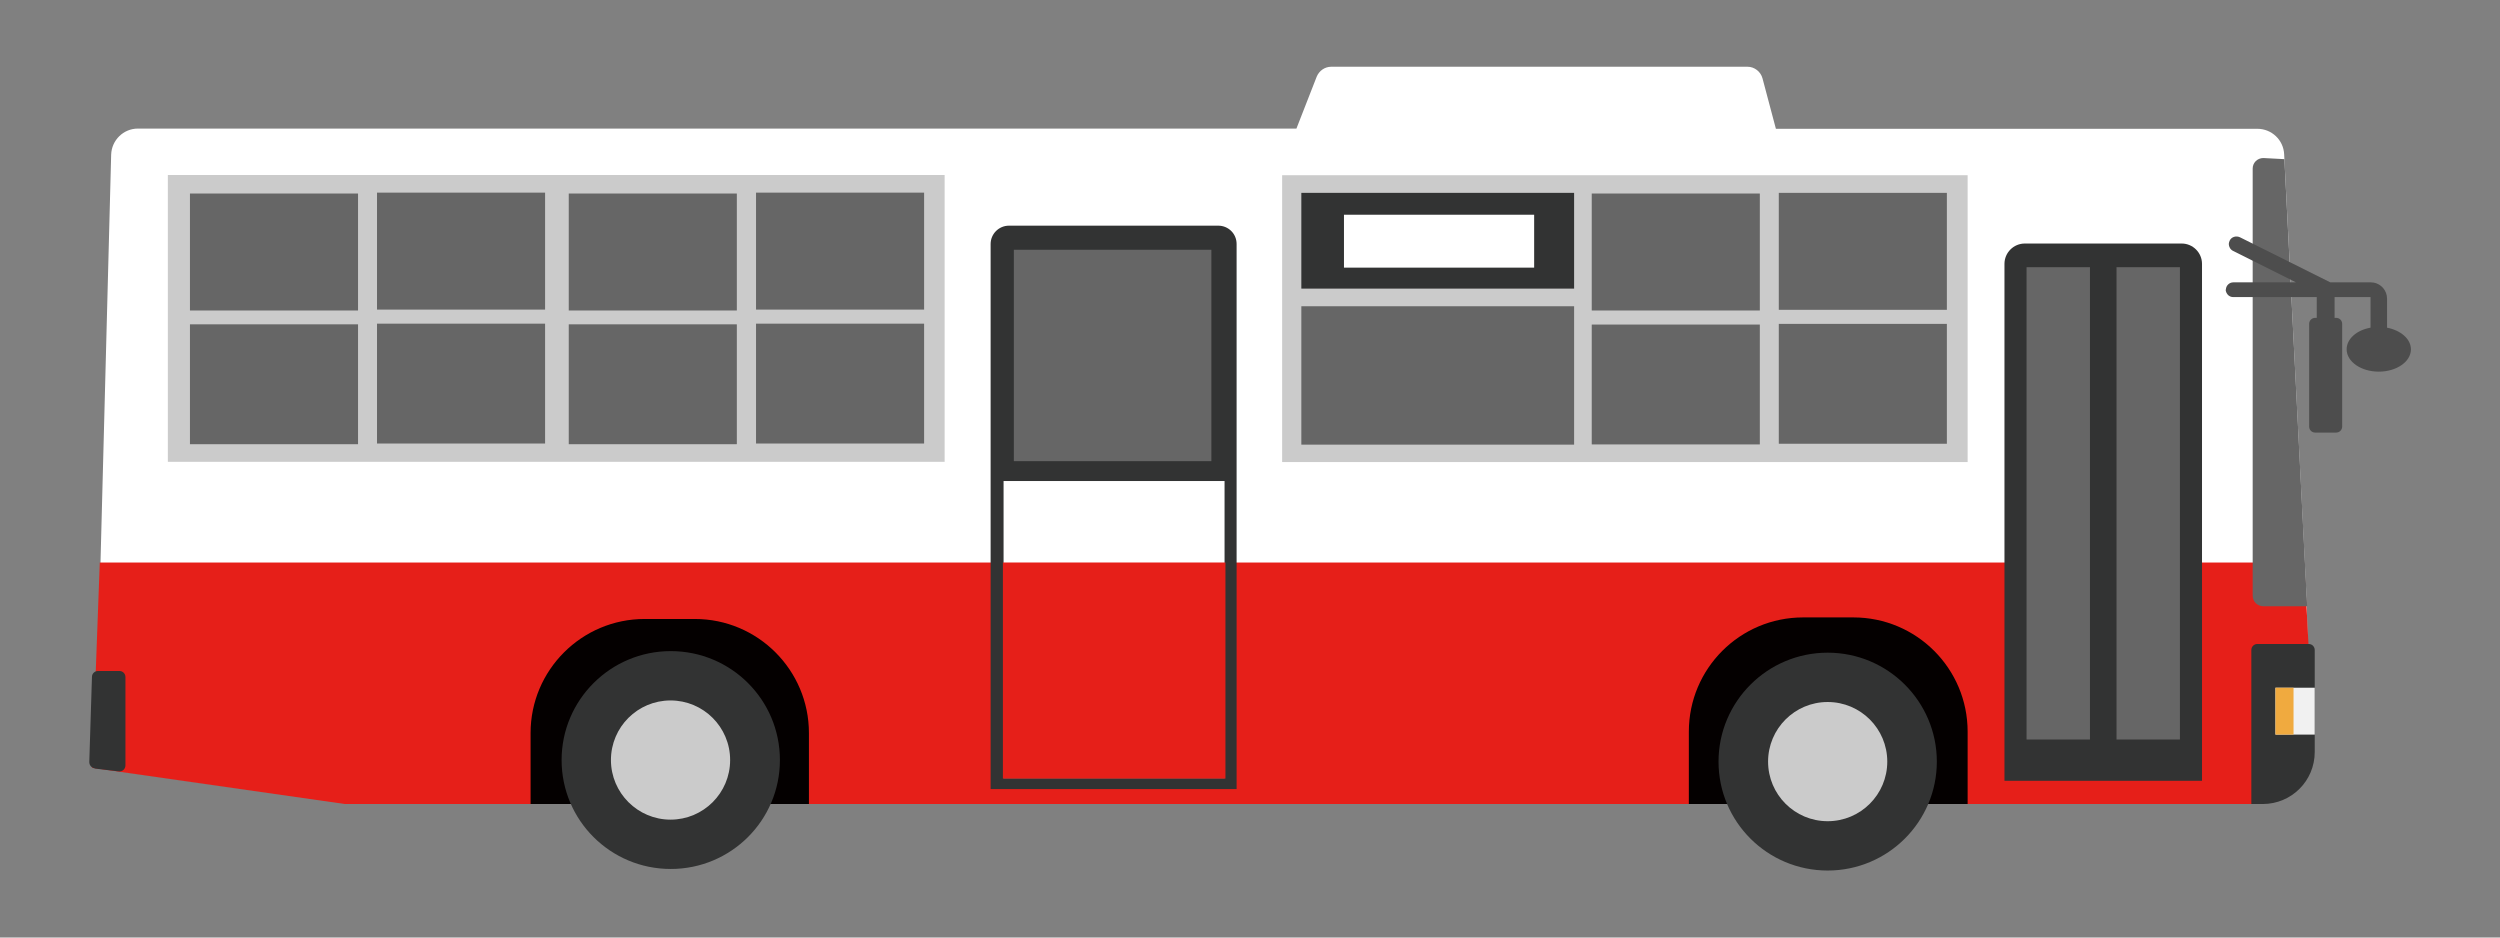 <?xml version="1.0" encoding="UTF-8"?><svg id="_レイヤー_2" xmlns="http://www.w3.org/2000/svg" xmlns:xlink="http://www.w3.org/1999/xlink" viewBox="0 0 112 42"><rect x="0" y="0" width="112" height="42" fill="#808080" stroke="none"/><defs><style>.cls-1{fill:none;}.cls-2{clip-path:url(#clippath);}.cls-3{fill:#040000;}.cls-4{fill:#e61f19;}.cls-5{fill:#fff;}.cls-6{fill:#f1f1f1;}.cls-7{fill:#f0aa3f;}.cls-8{fill:#666;}.cls-9{fill:#323333;}.cls-10{fill:#cbcbcb;}.cls-11{fill:#4d4d4d;}</style><clipPath id="clippath"><rect class="cls-1" width="112" height="42"/></clipPath></defs><g id="contents"><g class="cls-2"><path class="cls-5" d="m4.29,33.32c-.02.61.43,1.14,1.04,1.22l9.97,1.33c.05,0,.11.01.16.01l85.04.07c1.68,0,3.04-1.38,2.99-3.06l-.16-6.22-1-19.76c-.03-.64-.56-1.14-1.2-1.14h-21.57l-.6-2.26c-.08-.3-.36-.52-.67-.52h-18.65c-.29,0-.54.18-.65.44l-.91,2.33H6.18c-.65,0-1.18.52-1.2,1.17l-.69,26.38Z"/><rect class="cls-10" x="7.52" y="7.84" width="34.8" height="12.85"/><rect class="cls-8" x="33.87" y="14.5" width="7.53" height="5.37"/><rect class="cls-8" x="25.48" y="14.53" width="7.53" height="5.37"/><rect class="cls-8" x="33.87" y="8.63" width="7.53" height="5.24"/><rect class="cls-8" x="25.48" y="8.67" width="7.53" height="5.24"/><rect class="cls-8" x="16.89" y="14.5" width="7.53" height="5.37"/><rect class="cls-8" x="8.51" y="14.53" width="7.53" height="5.37"/><rect class="cls-8" x="16.89" y="8.63" width="7.53" height="5.24"/><rect class="cls-8" x="8.51" y="8.67" width="7.53" height="5.24"/><rect class="cls-10" x="57.44" y="7.85" width="30.71" height="12.85"/><rect class="cls-8" x="79.69" y="14.51" width="7.53" height="5.37"/><rect class="cls-8" x="71.31" y="14.54" width="7.53" height="5.37"/><rect class="cls-8" x="79.69" y="8.64" width="7.53" height="5.24"/><rect class="cls-8" x="71.31" y="8.67" width="7.53" height="5.24"/><rect class="cls-8" x="58.3" y="13.72" width="12.22" height="6.2"/><rect class="cls-9" x="58.3" y="8.64" width="12.22" height="4.29"/><rect class="cls-5" x="60.21" y="9.62" width="8.52" height="2.37"/><polygon class="cls-4" points="15.45 36.02 100.92 36.02 103.5 30.41 103.23 25.2 54.44 25.2 4.47 25.2 4.13 34.4 15.45 36.02"/><path class="cls-9" d="m89.8,34.98h8.85V11.82c0-.5-.41-.91-.91-.91h-7.03c-.5,0-.91.41-.91.91v23.15Z"/><rect class="cls-8" x="94.82" y="11.97" width="2.84" height="21.16"/><rect class="cls-8" x="90.79" y="11.97" width="2.84" height="21.16"/><path class="cls-9" d="m44.37,35.35h11.03V10.93c0-.46-.37-.82-.82-.82h-9.38c-.45,0-.82.37-.82.82v24.42Z"/><rect class="cls-5" x="44.96" y="21.55" width="9.9" height="13.31"/><rect class="cls-8" x="45.42" y="11.19" width="8.85" height="9.47"/><path class="cls-3" d="m75.67,36.02h12.48v-3.24c0-2.83-2.29-5.12-5.12-5.12h-2.25c-2.83,0-5.12,2.29-5.12,5.12v3.24Z"/><path class="cls-9" d="m76.99,34.12c0,2.7,2.19,4.88,4.89,4.88s4.89-2.19,4.89-4.88-2.19-4.88-4.89-4.88-4.89,2.19-4.89,4.88Z"/><ellipse class="cls-10" cx="81.88" cy="34.12" rx="2.67" ry="2.67"/><path class="cls-3" d="m23.76,36.02h12.48v-3.18c0-2.82-2.29-5.11-5.11-5.11h-2.25c-2.82,0-5.11,2.29-5.11,5.11v3.18Z"/><path class="cls-9" d="m25.16,34.05c0,2.7,2.19,4.88,4.89,4.88s4.89-2.18,4.89-4.88-2.19-4.88-4.89-4.88-4.89,2.19-4.89,4.88Z"/><path class="cls-10" d="m27.37,34.05c0,1.47,1.2,2.67,2.67,2.67s2.67-1.19,2.67-2.67-1.2-2.67-2.67-2.67-2.67,1.19-2.67,2.67Z"/><path class="cls-9" d="m4.24,34.43l1.08.13c.16.02.3-.11.3-.27v-3.96c0-.15-.12-.27-.27-.27h-.96c-.15,0-.27.12-.27.26l-.12,3.82c0,.14.1.26.24.28Z"/><rect class="cls-4" x="44.93" y="25.2" width="9.97" height="9.68"/><path class="cls-8" d="m101.4,27.16h1.96l-1.02-20.03-.94-.05c-.27,0-.48.21-.48.47v19.14c0,.26.21.47.48.47Z"/><path class="cls-11" d="m99.71,12.97c0,.09.04.17.1.24.06.06.14.1.24.1h3.74v.93h-.07c-.15,0-.27.12-.27.27v4.6c0,.15.12.27.27.27h.94c.15,0,.27-.12.27-.27v-4.6c0-.15-.12-.27-.27-.27h-.07v-.93h1.61v1.37c-.62.11-1.07.5-1.07.97,0,.55.64,1,1.44,1s1.44-.45,1.44-1c0-.46-.45-.85-1.07-.97v-1.3c0-.36-.26-.66-.6-.72-.05,0-.09-.01-.13-.01h-1.81l-4.05-2.02c-.17-.08-.38-.02-.46.15-.02.05-.04.1-.04.15,0,.12.07.25.19.31l2.82,1.41h-2.81c-.18,0-.33.15-.33.33Z"/><path class="cls-9" d="m100.86,36.02h.51c1.29,0,2.33-1.04,2.33-2.33v-4.57c0-.15-.12-.27-.27-.27h-2.3c-.15,0-.27.12-.27.27v6.9Z"/><rect class="cls-6" x="101.94" y="30.81" width="1.76" height="2.1"/><rect class="cls-7" x="101.94" y="30.81" width=".81" height="2.1"/></g></g></svg>